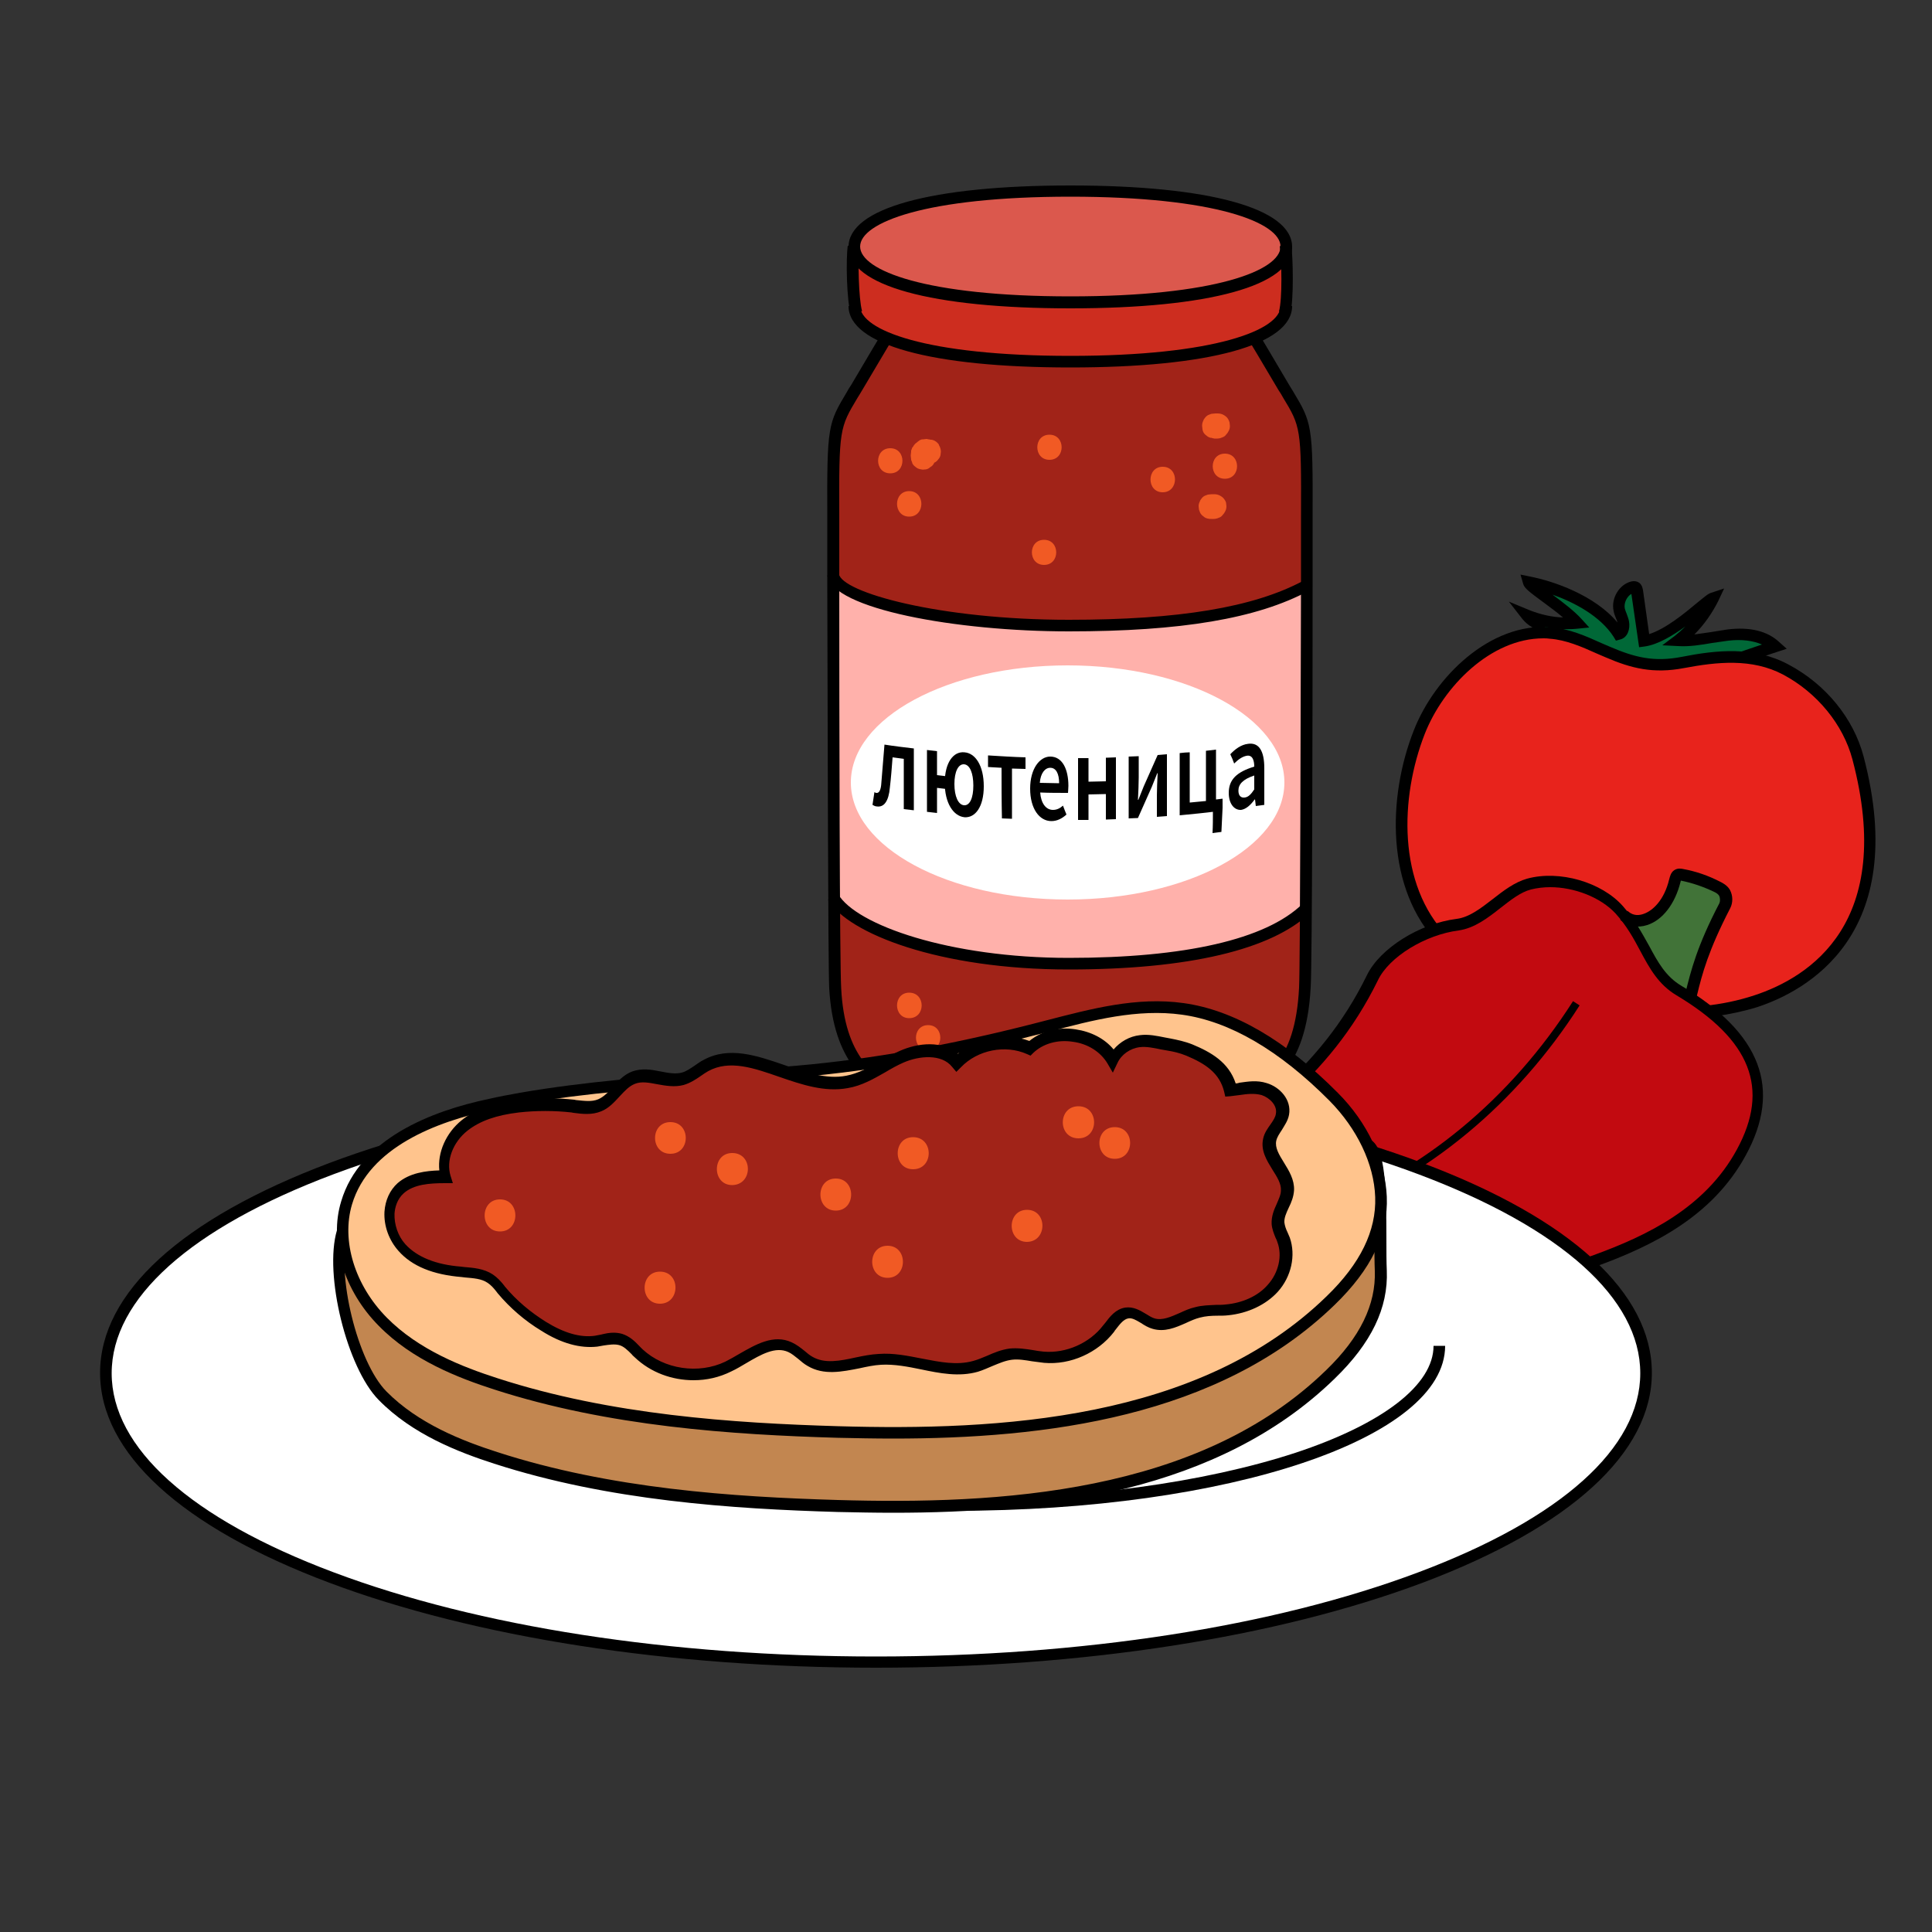 <?xml version="1.0" encoding="utf-8"?>
<!-- Generator: Adobe Illustrator 25.2.1, SVG Export Plug-In . SVG Version: 6.00 Build 0)  -->
<svg version="1.1" id="Layer_1" xmlns="http://www.w3.org/2000/svg" xmlns:xlink="http://www.w3.org/1999/xlink" x="0px" y="0px"
	 viewBox="0 0 500 500" style="enable-background:new 0 0 500 500;" xml:space="preserve">
<rect x="0" y="0" width="500" height="500" fill="#333333" stroke="none"/>
<style type="text/css">
	.st0{fill:#006837;}
	.st1{fill:#E8231C;}
	.st2{fill:#417338;}
	.st3{fill:#C20A10;}
	.st4{fill:#A12318;}
	.st5{fill:#F15A24;}
	.st6{fill:#FFFFFF;}
	.st7{fill:#FFB1AB;}
	.st8{fill:#CD2D1F;}
	.st9{fill:#DB584D;}
	.st10{fill:#C28650;}
	.st11{fill:#FFC48D;}
	.st12{fill:#FCD895;}
	.st13{fill:#96070D;}
	.st14{fill:#FB953B;}
	.st15{fill:#8C6539;}
	.st16{fill:#FFDC73;}
	.st17{fill:#D68F32;}
	.st18{fill:#FFCC36;}
	.st19{fill:#873813;}
	.st20{fill:#B5621D;}
	.st21{fill:#DEA62C;}
	.st22{fill:#FCF8B8;}
	.st23{fill:#F2B363;}
	.st24{fill:#CC9248;}
	.st25{fill:#F0A637;}
	.st26{fill:#C49074;}
	.st27{fill:#754D37;}
	.st28{fill:#CC5225;}
	.st29{fill:#FFA482;}
	.st30{fill:#C2796B;}
	.st31{fill:#BD4E38;}
	.st32{fill:#A1341F;}
	.st33{fill:#E0D798;}
	.st34{fill:#B8B285;}
	.st35{fill:#B0974C;}
	.st36{fill:#E4C462;}
	.st37{fill:#86A1CF;}
	.st38{fill:#C9DEFF;}
	.st39{display:none;}
	.st40{display:inline;fill:#FFEDBA;}
	.st41{display:inline;fill:none;stroke:#000000;stroke-width:4;stroke-miterlimit:10;}
	.st42{fill:#D4B65D;}
	.st43{fill:#EBB79B;}
	.st44{fill:#A67460;}
	.st45{fill:#9C7140;}
	.st46{fill:#CFA372;}
	.st47{fill:#A43931;}
	.st48{fill:#C9665E;}
	.st49{fill:#B3B3B3;}
	.st50{fill:#FFC3BF;}
	.st51{fill:#86514E;}
	.st52{fill:#FFDDB3;}
	.st53{fill:#B56D6A;}
	.st54{fill:#E3B7B6;}
	.st55{fill:#CCAFA4;}
	.st56{fill:#D9A190;}
	.st57{fill:#C97270;}
	.st58{fill:#BC7E65;}
	.st59{fill:#FFEADB;}
	.st60{fill:#666666;}
	.st61{fill:#FCE18D;}
	.st62{fill:#FCA432;}
	.st63{fill:#D66B00;}
	.st64{fill:#FAD1A3;}
	.st65{fill:#FCE7A4;}
	.st66{fill:#9C654C;}
	.st67{fill:#C74E18;}
	.st68{fill:#FCD04C;}
	.st69{fill:#CCA173;}
	.st70{fill:#FFDF80;}
	.st71{fill:#F7AB4F;}
	.st72{fill:#E0931C;}
	.st73{fill:#C72805;}
	.st74{fill:#C7B481;}
	.st75{fill:#FCB962;}
	.st76{fill:#E67A23;}
	.st77{fill:#704C32;}
	.st78{fill:#592B29;}
	.st79{fill:#4A201F;}
	.st80{fill:#7A4A48;}
	.st81{fill:#D4F0FF;}
	.st82{fill:#FFF4C7;}
	.st83{fill:#FCF19F;}
	.st84{fill:#FCE221;}
	.st85{fill:#FCEC71;}
</style>
<g>
	<g>
		<g>
			<path class="st0" d="M459.4,167.3c-0.1-0.1-1.4,0.5-1.5,0.5c-0.5,0.2-1.1,0.4-1.6,0.5c-1.1,0.4-2.2,0.7-3.3,1.1
				c-0.5,0.2-1.1,0.3-1.5,0.5c-0.3,0.2-0.5,0.4-0.8,0.5c-1,0.4-2.1,0.5-3.1,0.7c-9.3,1.6-19.1,3.2-28.2,0.5c-3.1-0.9-6-2.3-8.9-3.8
				c-2.5-1.3-5.1-2.7-7.7-3.9c-1.2-0.6-2.6-1-3.8-1.6c-0.4-0.2-0.7-0.4-1-0.7c-0.9-0.7-1.9-1.3-2.6-2.3c4.1,1.7,8.6,2.3,12.9,1.9
				c-3.7-4.1-12.1-8.9-12.6-10.5c6.4,1.2,18.3,5.4,23.3,13.4c1.1-0.3,1.5-1.8,1.2-2.9c-0.2-1.2-0.8-2.2-1.1-3.3
				c-0.5-2.5,1.1-5.3,3.4-5.9c0.3-0.1,0.6-0.1,0.8,0c0.3,0.2,0.3,0.5,0.4,0.8c0.6,4.3,1.2,8.7,1.9,13c7-0.9,16.1-10.5,17.8-11.1
				c-2.1,4.4-5.2,8.2-9,11c4.3,0.3,8.5-1,12.8-1.5C451.5,163.9,456.2,164.3,459.4,167.3z"/>
			<path class="st1" d="M401.2,163.8c-14.5-1.1-28.4,11.6-33.9,25.7c-7,17.7-6.8,40.5,6.2,53.9c7.1,7.3,18,12.3,27.7,14.5
				c17.6,4,36.1,6.8,53.3,1.2s37.2-22,26.4-62.9c-2.6-9.9-10-18.2-18.7-22.8c-8.5-4.5-17.7-3.6-26.7-1.8c-7.3,1.4-12.5,0.3-19.4-2.7
				C411.3,166.6,406.5,164.2,401.2,163.8z"/>
			<g>
				<path d="M433.1,263.7c-10.9,0-21.8-2-32.3-4.4c-11.2-2.5-21.8-8.1-28.4-14.9c-13.9-14.3-13.3-38.2-6.5-55.4
					c5.4-13.8,19.7-27.9,35.4-26.7l0,0c4.8,0.4,9.1,2.3,13.3,4.2c0.7,0.3,1.4,0.6,2.1,0.9c6.3,2.7,11.3,4,18.5,2.6
					c9.1-1.8,18.8-2.8,27.7,2c9.6,5.1,16.8,13.9,19.4,23.8c12.2,46.4-15.1,60.7-27.4,64.8C447.8,262.8,440.4,263.7,433.1,263.7z
					 M399.4,165.2c-13.6,0-25.9,12.5-30.7,24.8c-6.4,16.4-7.1,38.9,5.9,52.3c6.2,6.4,16.3,11.7,26.9,14.1
					c17.2,3.9,35.5,6.8,52.5,1.2c14.3-4.7,36.6-18.8,25.4-61.1c-2.4-9-9.1-17.2-17.9-21.9c-8.1-4.3-17.2-3.3-25.7-1.7
					c-7.9,1.5-13.6,0.1-20.3-2.8c-0.7-0.3-1.4-0.6-2.1-0.9c-4-1.8-8.1-3.6-12.3-3.9l0,0C400.5,165.2,400,165.2,399.4,165.2z"/>
			</g>
			<g>
				<path d="M451.4,171.5l-1-2.8l5.6-1.9c-2.3-1-5.2-1.4-8.7-1c-1.4,0.2-2.8,0.4-4.2,0.6c-2.9,0.5-5.9,1-8.9,0.8l-4-0.2l3.2-2.4
					c1-0.8,1.9-1.6,2.8-2.5c-3.3,2.4-7.1,4.7-10.5,5.2l-1.5,0.2l-2-13.8c-1.2,0.7-2,2.4-1.7,3.8c0.1,0.4,0.3,0.9,0.5,1.4
					c0.2,0.6,0.5,1.3,0.6,2c0.3,1.8-0.3,4.1-2.3,4.6l-1.1,0.3l-0.6-1c-3.4-5.3-10.1-8.9-15.8-10.9c2.7,2,5.6,4.2,7.5,6.3l2,2.2
					l-3,0.3c-2.8,0.3-5.7,0.1-8.5-0.5l-0.2,1.2c-2.2-0.3-4.2-1.5-5.6-3.2l-3.5-4.5l5.3,2.2c2.8,1.1,5.7,1.8,8.7,1.9
					c-1.5-1.3-3.3-2.6-4.9-3.8c-3.5-2.6-5.1-3.7-5.4-4.9l-0.7-2.4l2.4,0.5c5.9,1.1,16.8,4.8,22.7,11.9c-0.1-0.4-0.2-0.7-0.4-1.1
					c-0.2-0.6-0.5-1.2-0.6-1.9c-0.7-3.2,1.4-6.8,4.5-7.6c0.8-0.2,1.5-0.1,2.1,0.3c0.8,0.6,0.9,1.5,1,1.9l1.6,11.4
					c4.2-1.3,9.2-5.4,12.3-8c2.1-1.7,3-2.5,3.8-2.7l3.3-1.1l-1.5,3.2c-1.6,3.2-3.7,6.2-6.2,8.7c1.4-0.2,2.7-0.4,4.2-0.6
					c1.4-0.2,2.9-0.5,4.4-0.7c5.8-0.7,10.3,0.4,13.4,3.3l1.9,1.7L451.4,171.5z"/>
			</g>
		</g>
		<g>
			<path class="st2" d="M428.3,248.8c2.6,3.8,5.3,7.9,9.1,9.7c2.1-9.3,5.4-18.1,9.9-26c-3.2-4.9-8.6-7.5-13.5-6.7
				c0,0-1.3,4.7-1.5,5.1c-0.8,1.6-1.8,3.1-2.9,4.4c-1.2,1.3-2.6,2.3-4.1,3c-1.4,0.7-2.6,1.4-1.7,3.4
				C424.8,244.2,426.8,246.6,428.3,248.8z"/>
			<path class="st3" d="M355.3,253c-15.4,31.5-42.9,44.4-69.2,62.7c-3.7,2.6-7.7,5.8-8.5,10.8c-0.6,3.7,0.8,7.6,2.7,10.7
				c8.5,13.7,25.3,12.9,39.1,10.6c31.6-5.2,63.3-10.4,93.5-21.6c14.5-5.4,29.5-12.9,37.8-28c9.7-17.9,1.9-31.1-16.2-41.9
				c-7.5-4.5-8.4-13-15.4-20.9c-4.9-5.6-15.2-8.8-23.3-6.6c-6.4,1.7-11.6,9.6-18.4,10.5C367.9,240.5,358.3,246.8,355.3,253z"/>
			<g>
				<path d="M305.5,350.6c-10.3,0-20.4-2.7-26.6-12.6c-1.4-2.3-3.7-6.8-2.9-11.7c0.8-5.4,4.9-8.9,9.1-11.8c5-3.5,10.2-6.8,15.1-10.1
					c21.3-13.8,41.3-26.9,53.6-52.1l0,0c3.4-6.9,13.6-13.3,23.2-14.5c3.2-0.4,6.2-2.7,9.3-5.1c2.8-2.2,5.7-4.4,8.9-5.3
					c8.4-2.3,19.3,0.9,24.8,7.1c3.1,3.5,5,7.1,6.8,10.3c2.3,4.3,4.3,7.9,8.3,10.3c20.7,12.3,26.1,26.7,16.7,43.9
					c-8.7,16-24.4,23.5-38.6,28.7c-30.5,11.2-62.7,16.5-93.8,21.7C315.1,350,310.3,350.6,305.5,350.6z M401.2,229.6
					c-1.7,0-3.4,0.2-5,0.6c-2.7,0.7-5.2,2.7-7.9,4.8c-3.3,2.6-6.7,5.2-10.8,5.8c-8.6,1.1-18,6.8-20.9,12.9l0,0
					c-12.7,25.9-33.1,39.2-54.7,53.3c-4.9,3.2-10,6.5-15,10c-3.4,2.4-7.1,5.3-7.8,9.8c-0.6,4,1.3,7.7,2.5,9.6
					c8.1,13,24.3,12.1,37.6,9.9c31-5.1,63.1-10.4,93.3-21.5c13.7-5,28.8-12.2,37-27.3c8.6-15.8,3.6-28.4-15.6-39.9
					c-4.7-2.8-7-7-9.4-11.5c-1.7-3.2-3.5-6.5-6.4-9.7C414.2,232.2,407.4,229.6,401.2,229.6z"/>
			</g>
			<g>
				<path d="M343.2,314.5l-0.7-1.9c25.6-9.3,48.5-28.3,64.6-53.5l1.7,1.1C392.5,285.7,369.2,305,343.2,314.5z"/>
			</g>
			<g>
				<path d="M438.9,258.5l-2.9-0.7l0.2-0.9c1.4-5.6,2.9-11.9,8.8-23.2c0.2-0.5,0.2-1.3-0.1-1.9c-0.2-0.3-0.5-0.6-1.1-0.9
					c-2.9-1.4-5.8-2.4-8.8-3c0,0,0,0,0,0c0,0.1-0.1,0.3-0.1,0.4c-1.4,5.6-4.6,9.8-8.6,11.1c-2.5,0.8-4.9,0.4-6.8-1.2l-0.2-0.2
					l1.9-2.3l0.2,0.2c1.4,1.2,2.9,1,4,0.6c2.3-0.8,5.3-3.5,6.6-9c0.2-0.7,0.4-1.7,1.3-2.3c0.9-0.6,1.8-0.4,2.3-0.3
					c3.3,0.6,6.5,1.7,9.6,3.3c0.6,0.3,1.8,0.9,2.5,2.1c0.8,1.5,0.8,3.3,0.1,4.7c-5.7,11-7.3,17.1-8.6,22.5L438.9,258.5z"/>
			</g>
		</g>
		<g>
			<g>
				<path class="st4" d="M216.4,121.1c-1.9,7.5,0,9.4,0,17.3c0.2,35,0.4,69.9,0.6,104.9c0,9.4-1,20.2,2.9,28.4
					c6.6,13.8,19.2,16.3,32.6,18.3c19.1,2.8,27,3,46.1,0.4c7.7-1.1,12-1.5,19.1-5.1s13.2-5.4,16.7-13.5c5-11.6,5-34.4,4.7-47.4
					c-0.8-36.4,0.4-61-0.2-93.8c-0.1-7.3-0.6-14.8-3-21.5c-3-8.4-10.2-20.1-15.8-26.3c-3.5-3.9-5.8-9.6-10.4-11.4
					c-3.8-1.5-7.9-1.4-11.9-1.2c-4.1,0.2-4.7,0.3-8.7,0.5c-4.1,0.2-2.4,0.4-6.6,0.6c-4.1,0.2-8.2,0.4-12.3,0.7
					c-4.1,0.3-4.7,7.4-8.8,7.7c-4.1,0.3-2.4,0.7-6.5,1.2c-4.1,0.4-8.2,0.9-12.3,1.5c-2.7,0.4-5.8,0.5-8.3,1.8
					c-1.8,1-1.5-2.7-2.5-0.8c-2,3.6-5.8,9.2-7.7,12.9c-2,3.8-6.2,12.7-7.6,16.9C216.1,114.2,216.7,120.1,216.4,121.1z"/>
				<path class="st5" d="M242.6,114.6c-0.4-0.4-0.9-0.7-1.5-0.8c0,0-0.1,0-0.1,0c0,0,0,0-0.1,0c-0.2,0-0.4-0.1-0.5-0.1
					c-0.1,0-0.3,0-0.5-0.1c0,0-0.1,0-0.1,0c0,0,0,0,0,0c-0.2,0-0.7,0.1-0.9,0.1c0,0,0,0-0.1,0c0,0-0.1,0-0.1,0c0,0,0,0-0.1,0
					c-0.3,0.1-0.6,0.2-0.8,0.4c-0.2,0.1-0.4,0.3-0.5,0.4c-0.2,0.1-0.4,0.3-0.5,0.4c0,0,0,0,0,0c-0.2,0.2-0.4,0.5-0.5,0.7
					c0,0-0.1,0.1-0.1,0.1c0,0,0,0.1-0.1,0.1c-0.1,0.3-0.2,0.6-0.3,0.8c0,0,0,0,0,0.1c0,0,0,0.1,0,0.1c0,0,0,0,0,0.1
					c0,0.2-0.1,0.7-0.1,0.9c0,0,0,0,0,0c0,0,0,0.1,0,0.1c0,0,0,0,0,0.1c0,0.3,0.1,0.6,0.1,0.9c0,0,0,0,0,0c0,0,0,0.1,0,0.1
					c0.1,0.2,0.2,0.6,0.3,0.8c0,0,0,0,0,0c0,0,0,0,0,0.1c0.2,0.4,0.5,0.7,0.8,0.9c0.3,0.3,0.7,0.5,1.1,0.6c0.4,0.1,0.9,0.2,1.3,0.1
					c0.4,0,0.8-0.1,1.2-0.4c0.2-0.2,0.4-0.3,0.7-0.5c0.3-0.3,0.5-0.6,0.6-0.9c0,0,0.1,0,0.1,0c0.4-0.2,0.7-0.5,0.9-0.8
					c0.3-0.3,0.5-0.7,0.6-1.1c0-0.3,0.1-0.6,0.1-0.9c0-0.6-0.2-1.2-0.5-1.7C243,115,242.8,114.8,242.6,114.6z M235.3,133.7
					c4.2,0,4.2-6.6,0-6.6C231.1,127.1,231.1,133.7,235.3,133.7z M230.4,116c-4.2,0-4.2,6.5,0,6.5C234.6,122.5,234.6,116,230.4,116z
					 M311.4,111.8c0.2,0.4,0.5,0.7,0.8,0.9c0.3,0.3,0.7,0.5,1.1,0.6c0.2,0,0.3,0,0.5,0.1c0.2,0,0.3,0.1,0.5,0.1c0,0,0.1,0,0.1,0
					c0.1,0,0.1,0,0.2,0c0.1,0,0.2,0,0.4,0c0.4,0,0.9-0.1,1.3-0.3c0.4-0.1,0.8-0.4,1-0.7c0.3-0.3,0.5-0.6,0.7-1
					c0.2-0.4,0.3-0.8,0.3-1.3c0-0.3-0.1-0.6-0.1-0.9c-0.2-0.6-0.4-1-0.8-1.4c-0.2-0.2-0.4-0.3-0.7-0.5c-0.5-0.3-1.1-0.4-1.6-0.4
					c-0.1,0-0.2,0-0.4,0c-0.1,0-0.1,0-0.2,0c-0.3,0-0.7,0.1-1,0.1c-0.3,0.1-0.5,0.2-0.8,0.3c-0.4,0.2-0.7,0.5-0.9,0.8
					c-0.2,0.2-0.3,0.4-0.4,0.7c-0.2,0.4-0.3,0.8-0.3,1.3c0,0.3,0.1,0.6,0.1,0.9C311.2,111.3,311.3,111.5,311.4,111.8z M317,117.4
					c-4.2,0-4.2,6.5,0,6.5C321.2,123.9,321.2,117.4,317,117.4z M316.5,128.8c-0.2-0.2-0.4-0.3-0.7-0.5c-0.5-0.3-1.1-0.4-1.6-0.4
					c-0.1,0-0.2,0-0.4,0c-0.1,0-0.1,0-0.2,0c-0.3,0-0.7,0.1-1,0.1c-0.3,0.1-0.5,0.2-0.8,0.3c-0.4,0.2-0.7,0.5-0.9,0.8
					c-0.2,0.2-0.3,0.4-0.4,0.7c-0.2,0.4-0.3,0.8-0.3,1.2c0,0.3,0.1,0.6,0.1,0.9c0.1,0.3,0.2,0.5,0.3,0.8c0.2,0.4,0.5,0.7,0.8,0.9
					c0.3,0.3,0.7,0.5,1.1,0.6c0.4,0.1,0.7,0.1,1,0.1c0.1,0,0.1,0,0.2,0c0.1,0,0.2,0,0.4,0c0.4,0,0.9-0.1,1.3-0.3
					c0.4-0.1,0.8-0.4,1-0.7c0.3-0.3,0.5-0.6,0.7-1c0.2-0.4,0.3-0.8,0.3-1.3c0-0.3-0.1-0.6-0.1-0.9
					C317.2,129.7,316.9,129.2,316.5,128.8z M300.9,120.8c-4.2,0-4.2,6.6,0,6.6C305.1,127.4,305.2,120.8,300.9,120.8z M299.5,273.7
					c-4.2,0-4.2,6.6,0,6.6C303.7,280.2,303.8,273.7,299.5,273.7z M289.8,263.2c-4.2,0-4.2,6.5,0,6.5
					C294,269.7,294,263.2,289.8,263.2z M277.2,268.8c-4.2,0-4.2,6.5,0,6.5C281.4,275.3,281.4,268.8,277.2,268.8z M235.3,256.9
					c-4.2,0-4.2,6.6,0,6.6C239.6,263.5,239.6,256.9,235.3,256.9z M240.2,265.3c-4.2,0-4.2,6.5,0,6.5
					C244.4,271.8,244.4,265.3,240.2,265.3z M270.2,139.7c-4.2,0-4.2,6.5,0,6.5C274.4,146.2,274.4,139.7,270.2,139.7z M271.6,112.5
					c-4.2,0-4.2,6.5,0,6.5C275.8,119,275.8,112.5,271.6,112.5z"/>
				<path class="st6" d="M215.6,148.8v83.4c0,0,1.4,8.6,27,13.6c27.1,5.2,75.1,7.3,95.4-10.6v-83.4c0,0-22.9,10-55.9,10.1
					c-48.8,0.1-65.1-10.1-65.1-10.1L215.6,148.8z"/>
				<path class="st7" d="M215.6,148.8v83.4c0,0,1.4,8.6,27,13.6c27.1,5.2,75.1,7.3,95.4-10.6v-83.4c0,0-22.9,10-55.9,10.1
					c-48.8,0.1-65.1-10.1-65.1-10.1L215.6,148.8z"/>
				<g>
					<path d="M276.6,293.3c-24.5,0-42.1-4.3-52.2-12.9l1.9-2.3c9.6,8.1,26.5,12.1,50.3,12.1c28.5,0,39-5.4,46.7-9.4
						c0.7-0.4,1.4-0.7,2.1-1.1l1.3,2.7c-0.7,0.3-1.4,0.7-2.1,1.1C316.7,287.6,305.8,293.3,276.6,293.3z"/>
				</g>
				<g>
					<path d="M276.6,250.9c-33.5,0-57.1-9.3-62.3-18l2.6-1.5c4.7,8,28.9,16.5,59.7,16.5c30.1,0,51-4.8,60.4-13.9l2.1,2.2
						C329.1,245.8,307.5,250.9,276.6,250.9z"/>
				</g>
				<g>
					<path d="M276.6,163.4c-29.1,0-61.2-5.8-62.5-14.5l3-0.4c0.7,4.8,26,11.9,59.5,11.9c28.5,0,47.8-3.2,60.7-10.1l1.4,2.6
						C325.3,160.1,305.6,163.4,276.6,163.4z"/>
				</g>
				<g>
					<path d="M232.6,285.4c-8.1-4.2-16.9-10.3-18-29.6c-0.3-6.4-0.4-69.9-0.5-103.9c0-9.5,0-16.3,0-18.1
						c-0.1-23.7,0.2-24.2,5.1-32.4c0.3-0.6,0.7-1.2,1.1-1.8c9.2-15.6,10-16.8,10.1-16.9l2.5,1.7l-1.2-0.8l1.3,0.8
						c0,0-0.9,1.4-10,16.8c-0.4,0.7-0.8,1.3-1.1,1.8c-4.6,7.7-4.8,8-4.7,30.8c0,1.9,0,8.7,0,18.2c0,31.6,0.1,97.4,0.5,103.8
						c0.9,17.7,8.6,23.1,16.3,27.1L232.6,285.4z"/>
				</g>
				<g>
					<path d="M318.4,286.6l-1.4-2.7c0.9-0.5,1.9-0.9,2.9-1.4c7.2-3.3,15.3-7.1,16.3-26.9c0.3-6.4,0.4-72.2,0.5-103.9
						c0-9.4,0-16.2,0-18.1c0.1-22.9-0.1-23.2-4.7-30.8c-0.3-0.6-0.7-1.2-1.1-1.8c-9.1-15.4-10-16.7-10-16.8l2.5-1.7
						c0.1,0.1,0.9,1.3,10.1,16.9c0.4,0.7,0.8,1.3,1.1,1.8c4.9,8.2,5.2,8.7,5.1,32.4c0,1.9,0,8.6,0,18c0,34.1-0.1,97.6-0.5,104
						c-1.2,21.7-10.6,26-18.1,29.5C320.2,285.7,319.3,286.1,318.4,286.6z"/>
				</g>
				<ellipse class="st6" cx="276.3" cy="202.5" rx="56.1" ry="30.3"/>
			</g>
			<g>
				<path class="st8" d="M221.2,79.2c1.7,7.8,19,14.4,55.9,14.4s55.9-6.5,55.9-14.4s7.6-24.9-29.3-24.9S212.4,40.4,221.2,79.2z"/>
				<g>
					<path d="M277,95.1c-35.9,0-57.4-5.9-57.4-15.9h3c0,6.2,17,12.9,54.4,12.9s54.4-6.7,54.4-12.9h3C334.4,89.2,313,95.1,277,95.1z"
						/>
				</g>
				<ellipse class="st9" cx="277" cy="63.8" rx="55.9" ry="14.4"/>
				<g>
					<path d="M277,79.8c-35.9,0-57.4-5.9-57.4-15.9s21.5-15.9,57.4-15.9s57.4,5.9,57.4,15.9S313,79.8,277,79.8z M277,50.9
						c-37.4,0-54.4,6.7-54.4,12.9s17,12.9,54.4,12.9s54.4-6.7,54.4-12.9S314.4,50.9,277,50.9z"/>
				</g>
				<g>
					<path d="M220.2,81.4c-1.1-3.7-1.3-14.2-0.8-17.8l3,0.4c-0.4,3.2-0.2,13.3,0.7,16.5L220.2,81.4z"/>
				</g>
				<g>
					<path d="M333.9,81.4l-2.9-0.8c0.9-3.3,0.7-13.2,0.2-16.9l3-0.4C334.6,66.7,334.9,77.4,333.9,81.4z"/>
				</g>
			</g>
			<g>
				<path d="M225.8,208.3c0.2-1.1,0.3-2.2,0.5-3.3c0.2,0.1,0.3,0.2,0.5,0.2c0.7,0.1,1.2-0.7,1.3-2.7c0.3-3.3,0.5-6.5,0.8-9.8
					c2.5,0.4,5.1,0.7,7.6,1c0,5.3,0,10.6,0,16c-0.9-0.1-1.8-0.2-2.6-0.3c0-4.3,0-8.7,0-13c-1-0.1-1.9-0.3-2.9-0.4
					c-0.2,2.6-0.4,5.3-0.7,7.8c-0.3,3.5-1.5,5.2-3.4,4.9C226.5,208.7,226.2,208.5,225.8,208.3z"/>
				<path d="M239.9,194.1c0.9,0.1,1.8,0.2,2.6,0.3c0,2.1,0,4.1,0,6.2c0.8,0.1,1.7,0.2,2.5,0.3c0,1.1,0,2.2,0,3.3
					c-0.8-0.1-1.7-0.2-2.5-0.3c0,2.2,0,4.3,0,6.5c-0.9-0.1-1.8-0.2-2.6-0.3C239.9,204.8,239.9,199.5,239.9,194.1z M244.5,202.6
					c0-5.2,2.2-8.2,5.1-7.9c2.8,0.2,5,3.4,5,8.8c0,5.3-2.2,8.2-5,8C246.7,211.2,244.5,207.8,244.5,202.6z M251.9,203.3
					c0-3.2-0.9-5.4-2.4-5.5c-1.5-0.1-2.5,1.9-2.5,5.1c0,3.2,1,5.4,2.5,5.5C251,208.5,251.9,206.5,251.9,203.3z"/>
				<path d="M259.2,198.7c-1.2-0.1-2.4-0.1-3.5-0.2c0-1,0-2,0-3c3.2,0.2,6.5,0.4,9.7,0.5c0,1,0,2,0,3c-1.2,0-2.4-0.1-3.5-0.1
					c0,4.3,0,8.7,0,13c-0.9,0-1.8-0.1-2.6-0.1C259.2,207.4,259.2,203.1,259.2,198.7z"/>
				<path d="M266.6,204.1c0-5.2,2.5-8.3,5.2-8.3c3.1,0,4.7,3.2,4.7,7.6c0,0.7-0.1,1.4-0.1,1.8c-2.4,0-4.8,0-7.2-0.1
					c0.2,2.8,1.5,4.5,3.3,4.5c1,0,1.8-0.4,2.6-1.1c0.3,0.8,0.6,1.6,0.9,2.3c-1.1,1-2.4,1.7-3.9,1.7
					C269,212.5,266.6,209.3,266.6,204.1z M274.1,202.7c0-2.5-0.8-4-2.3-4c-1.3,0-2.5,1.3-2.7,3.9
					C270.8,202.6,272.5,202.7,274.1,202.7z"/>
				<path d="M279,196.2c0.9,0,1.8,0,2.7,0c0,2,0,4.1,0,6.1c1.5,0,3-0.1,4.5-0.1c0-2,0-4.1,0-6.1c0.9,0,1.8-0.1,2.6-0.1
					c0,5.3,0,10.6,0,16c-0.9,0-1.8,0.1-2.6,0.1c0-2.2,0-4.4,0-6.6c-1.5,0-3,0.1-4.5,0.1c0,2.2,0,4.4,0,6.6c-0.9,0-1.8,0-2.7,0
					C279,206.8,279,201.5,279,196.2z"/>
				<path d="M292.1,195.8c0.9,0,1.7-0.1,2.6-0.1c0,1.8,0,3.7,0,5.5c0,1.6-0.1,3.8-0.2,5.8c0,0,0.1,0,0.1,0c0.4-1,1-2.5,1.4-3.5
					c1.2-2.7,2.4-5.4,3.6-8.1c0.8-0.1,1.6-0.1,2.4-0.2c0,5.3,0,10.6,0,16c-0.9,0.1-1.7,0.1-2.6,0.2c0-1.8,0-3.7,0-5.5
					c0-1.6,0.1-3.8,0.2-5.8c0,0-0.1,0-0.1,0c-0.4,1-1,2.5-1.4,3.5c-1.2,2.7-2.4,5.4-3.6,8.1c-0.8,0-1.6,0.1-2.4,0.1
					C292.1,206.5,292.1,201.2,292.1,195.8z"/>
				<path d="M305.3,194.9c0.9-0.1,1.8-0.2,2.6-0.2c0,4.3,0,8.7,0,13c1.4-0.1,2.8-0.3,4.2-0.4c0-4.3,0-8.7,0-13
					c0.9-0.1,1.8-0.2,2.6-0.3c0,5.3,0,10.6,0,16c-3.1,0.4-6.3,0.7-9.4,1C305.3,205.6,305.3,200.3,305.3,194.9z M313.9,210
					c-0.3,0-0.5,0.1-0.8,0.1c0-1,0-2,0-3c1.1-0.1,2.2-0.3,3.3-0.4c0,0.8,0,1.6,0,2.4c-0.1,2.1-0.2,4.1-0.3,6.2
					c-0.8,0.1-1.5,0.2-2.3,0.3C313.9,213.7,313.9,211.9,313.9,210z"/>
				<path d="M318,205.2c0-3.4,2-5.4,6.6-6.8c0-1.7-0.5-3.1-2-2.8c-1.1,0.2-2.2,1-3.2,2c-0.3-0.8-0.6-1.6-1-2.4
					c1.2-1.3,2.8-2.5,4.6-2.7c2.8-0.4,4.2,1.8,4.2,6.3c0,3.2,0,6.3,0,9.5c-0.7,0.1-1.4,0.2-2.2,0.3c-0.1-0.6-0.1-1.2-0.2-1.7
					c0,0,0,0-0.1,0c-1,1.4-2.2,2.5-3.5,2.7C319.4,209.7,318,208,318,205.2z M324.6,204.3c0-1.2,0-2.4,0-3.6c-3,1-4.1,2.3-4.1,3.9
					c0,1.4,0.7,1.9,1.6,1.8C323.1,206.3,323.8,205.5,324.6,204.3z"/>
			</g>
		</g>
	</g>
	<g>
		<ellipse class="st6" cx="226.7" cy="355.3" rx="199.3" ry="74.8"/>
		<g>
			<path d="M226.7,431.6c-53.4,0-103.7-7.8-141.5-22c-38.3-14.4-59.3-33.6-59.3-54.3s21.1-39.9,59.3-54.3c37.8-14.2,88-22,141.5-22
				s103.7,7.8,141.5,22c38.3,14.4,59.3,33.6,59.3,54.3s-21.1,39.9-59.3,54.3C330.3,423.8,280.1,431.6,226.7,431.6z M226.7,282.1
				c-53.1,0-102.9,7.7-140.4,21.8c-37,13.9-57.4,32.2-57.4,51.5s20.4,37.6,57.4,51.5c37.5,14.1,87.3,21.8,140.4,21.8
				s102.9-7.7,140.4-21.8c37-13.9,57.4-32.2,57.4-51.5s-20.4-37.6-57.4-51.5C329.6,289.8,279.7,282.1,226.7,282.1z"/>
		</g>
		<g>
			<path d="M246.8,391v-3c33.4,0,64.8-4.3,88.4-12c22.7-7.5,35.8-17.6,35.8-27.7h3C374,372.2,318.1,391,246.8,391z"/>
		</g>
	</g>
	<g>
		<path class="st10" d="M126.7,305c-15.4,3.3-33.6-1.3-38.1,13.8c-3.2,10.8,2.5,34.4,10.4,42.4c7.9,8,18.6,12.6,29.3,16.1
			c28.4,9.2,58.6,11.6,88.5,12.5c45.2,1.3,95-2.5,127.5-34c7.4-7.2,13.4-16.1,13-26.9c-0.4-9.8,0.7-29.7-3.3-32.4
			c-12.4-8.2-32.9-14.1-48-16.2c-13-1.8-26.1,2.2-38.6,5.4c-20.2,5.2-40.4,9-61.2,10.9c-23.8,2.1-47.8,2.8-71.4,6.9
			C132,304,129.4,304.5,126.7,305z"/>
		<g>
			<path d="M231.2,391.5c-4.9,0-9.7-0.1-14.4-0.2c-27.3-0.8-59.2-2.9-88.9-12.5c-9.3-3-21.2-7.6-29.9-16.5
				c-8.2-8.3-14.2-32.5-10.8-43.9c3.5-11.9,14.5-12.6,26.2-13.4c4.3-0.3,8.8-0.6,13.1-1.5v0c2.6-0.6,5.3-1.1,8.1-1.6
				c16.8-2.9,34.1-4.2,50.8-5.4c6.8-0.5,13.9-1,20.8-1.6c19.5-1.7,39.4-5.3,61-10.8c1.2-0.3,2.4-0.6,3.5-0.9
				c11.6-3,23.5-6.2,35.6-4.5c15,2.1,35.8,8,48.6,16.4c3.6,2.3,3.9,12.2,3.9,25.8c0,2.9,0,5.7,0.1,7.9c0.4,9.7-4,18.8-13.5,28
				C315.3,386.1,270.3,391.5,231.2,391.5z M127,306.5c-4.4,0.9-9,1.2-13.5,1.5c-11,0.7-20.6,1.4-23.5,11.2
				c-3.1,10.4,2.5,33.3,10,40.9c8.3,8.4,19.7,12.8,28.7,15.7c29.3,9.5,61,11.6,88.1,12.4c41.5,1.2,93.4-1.5,126.4-33.6
				c8.8-8.5,12.9-17,12.6-25.7c-0.1-2.3-0.1-5-0.1-8c0-8.1-0.1-21.6-2.6-23.3c-12.4-8.2-32.8-13.9-47.4-16
				c-11.5-1.6-23.1,1.4-34.4,4.4c-1.2,0.3-2.4,0.6-3.6,0.9c-21.7,5.6-41.9,9.2-61.5,10.9c-6.9,0.6-14,1.1-20.8,1.6
				c-16.6,1.2-33.8,2.4-50.5,5.3C132.3,305.4,129.6,306,127,306.5L127,306.5z"/>
		</g>
		<path class="st11" d="M126.7,285.8c-15.4,3.3-32.6,10.4-37.1,25.5C86.4,322.1,91.1,334,99,342c7.9,8,18.6,12.6,29.3,16.1
			c28.4,9.2,58.6,11.6,88.5,12.5c45.2,1.3,95-2.5,127.5-34c7.4-7.2,13.4-16.1,13-26.9c-0.4-9.8-5.5-19-12.3-25.9
			c-10.5-10.5-24-20.7-39.1-22.8c-13-1.8-26.1,2.2-38.6,5.4c-20.2,5.2-40.4,9-61.2,10.9c-23.8,2.1-47.8,2.8-71.4,6.9
			C132,284.7,129.4,285.3,126.7,285.8z"/>
		<g>
			<path d="M231.2,372.3c-4.9,0-9.7-0.1-14.4-0.2c-27.3-0.8-59.2-2.9-88.9-12.5c-9.3-3-21.2-7.6-29.9-16.5
				c-9-9.1-12.9-21.8-9.7-32.2c4.8-16.2,23.4-23.4,38.2-26.5v0c2.6-0.6,5.3-1.1,8.1-1.6c16.8-2.9,34.1-4.2,50.8-5.4
				c6.8-0.5,13.9-1,20.8-1.6c19.5-1.7,39.4-5.3,61-10.8c1.2-0.3,2.4-0.6,3.5-0.9c11.6-3,23.5-6.2,35.6-4.5
				c13,1.8,26.4,9.6,39.9,23.2c7.7,7.7,12.3,17.5,12.7,26.9c0.4,9.7-4,18.8-13.5,28C315.3,366.9,270.3,372.3,231.2,372.3z
				 M127,287.3c-14,3-31.5,9.6-35.9,24.4c-2.8,9.4,0.7,20.9,9,29.3c8.3,8.4,19.7,12.8,28.7,15.7c29.3,9.5,61,11.6,88.1,12.4
				c41.5,1.2,93.4-1.5,126.4-33.6c8.8-8.5,12.9-17,12.6-25.7c-0.3-8.6-4.7-17.7-11.8-24.9c-13-13.1-25.9-20.6-38.2-22.3
				c-11.5-1.6-23.1,1.4-34.4,4.4c-1.2,0.3-2.4,0.6-3.6,0.9c-21.7,5.6-41.9,9.2-61.5,10.9c-6.9,0.6-14,1.1-20.8,1.6
				c-16.6,1.2-33.8,2.4-50.5,5.3C132.3,286.2,129.6,286.7,127,287.3L127,287.3z"/>
		</g>
		<path class="st4" d="M288,274.5c-4.2-7.2-15.5-8.8-21.6-3.1c-6.2-2.8-14.1-1.2-18.8,3.7c-3.3-4-9.7-3.6-14.4-1.5
			c-4.7,2.1-9,5.5-14.1,6.5c-12.3,2.3-25.5-10.3-36.5-4.3c-2,1.1-3.8,2.8-6.1,3.4c-4.1,1.1-8.7-1.8-12.7-0.3
			c-3.6,1.3-5.3,5.7-8.8,7.1c-2.2,0.9-4.6,0.5-7,0.2c-4.6-0.5-9.3-0.5-14,0c-5,0.6-10.1,1.8-14,5c-3.9,3.1-6.4,8.5-4.9,13.3
			c-4.1,0-8.6,0.2-11.7,2.9c-4.3,3.8-3.5,11.1,0.3,15.3c3.8,4.2,9.8,5.8,15.4,6.3c2.6,0.2,5.3,0.3,7.5,1.7c1.1,0.8,2,1.9,2.9,2.9
			c3.1,3.7,6.8,6.8,11,9.4c4.1,2.5,8.8,4.4,13.6,3.9c2.1-0.3,4.3-1,6.3-0.4c1.9,0.6,3.3,2.2,4.7,3.6c6,5.6,15.6,7.1,23.1,3.5
			c5.2-2.5,10.7-7.5,16-5c1.9,0.9,3.3,2.6,5.2,3.7c5.3,3.2,12-0.1,18.1-0.5c8.3-0.6,16.7,4.1,24.8,1.8c3.1-0.9,5.9-2.8,9.1-3.1
			c2.9-0.3,5.7,0.5,8.6,0.8c6.3,0.5,12.9-2.4,16.8-7.4c1.3-1.7,2.6-3.8,4.6-4.1c2.5-0.4,4.5,2,6.9,2.8c3.8,1.2,7.5-1.9,11.4-2.9
			c2.5-0.6,5.1-0.4,7.6-0.6c4.5-0.4,8.9-2.2,11.9-5.6s4.3-8.3,2.8-12.5c-0.5-1.4-1.3-2.8-1.4-4.3c-0.2-3,2.3-5.6,2.5-8.5
			c0.2-4.7-5.6-8.5-4.6-13.1c0.5-2.4,2.9-4.1,3.3-6.6c0.5-2.9-2-5.6-4.8-6.5c-3-0.9-5.7,0-8.7,0.3c-1.3-5.6-5.6-8.2-10.7-10.3
			c-1.7-0.7-3.4-1.1-5.2-1.4c-2.4-0.4-5.1-1.2-7.6-0.9C292.1,270,289.3,271.8,288,274.5z"/>
		<g>
			<path d="M179.5,357.2c-5.6,0-11.1-2-15.2-5.9c-0.3-0.3-0.6-0.5-0.8-0.8c-1.1-1.1-2.1-2.1-3.3-2.4c-1.2-0.3-2.5-0.1-3.9,0.1
				c-0.6,0.1-1.2,0.2-1.7,0.3c-4.4,0.5-9.3-0.8-14.5-4.1c-4.3-2.6-8.1-5.9-11.3-9.7l-0.3-0.4c-0.7-0.9-1.4-1.7-2.3-2.3
				c-1.6-1.1-3.7-1.2-5.9-1.4l-0.8-0.1c-7.4-0.6-12.9-2.8-16.4-6.8c-2.4-2.7-3.8-6.4-3.6-10.1c0.2-3,1.4-5.6,3.4-7.4
				c3.1-2.7,7.4-3.2,10.8-3.3c-0.5-4.6,1.7-9.7,5.8-13c3.6-2.9,8.3-4.6,14.8-5.3c4.7-0.5,9.6-0.5,14.3,0l0.5,0.1
				c2.1,0.2,4,0.5,5.7-0.2c1.4-0.6,2.6-1.8,3.8-3.2c1.4-1.6,2.9-3.2,5-4c2.5-0.9,5-0.5,7.4,0c2,0.4,3.8,0.7,5.4,0.3
				c1.2-0.3,2.3-1.1,3.5-1.9c0.7-0.5,1.4-1,2.2-1.4c6.6-3.6,13.8-1.1,20.8,1.3c5.4,1.9,11,3.8,16.1,2.8c3.1-0.6,5.9-2.1,8.8-3.8
				c1.6-0.9,3.2-1.8,5-2.6c4.9-2.2,11.1-2.7,15.1,0.7c4.9-4.3,12.3-5.6,18.5-3.3c3.2-2.6,7.5-3.7,12-3c4,0.6,7.5,2.4,9.8,5.2
				c1.7-2,4.1-3.4,6.8-3.7c2.2-0.3,4.5,0.2,6.5,0.6c0.5,0.1,1.1,0.2,1.6,0.3c1.5,0.3,3.5,0.7,5.5,1.5c4.8,2,9.4,4.6,11.2,10.1
				c0.3,0,0.7-0.1,1-0.2c2.2-0.3,4.5-0.7,7,0.1c3.4,1,6.5,4.3,5.8,8.2c-0.3,1.6-1.2,2.8-1.9,4c-0.6,0.9-1.2,1.8-1.4,2.7
				c-0.4,1.8,0.7,3.6,2,5.7c1.3,2.1,2.7,4.4,2.6,7.1c-0.1,1.7-0.7,3.2-1.4,4.6c-0.6,1.3-1.2,2.6-1.1,3.8c0.1,0.8,0.4,1.7,0.8,2.5
				c0.2,0.5,0.4,0.9,0.6,1.4c1.6,4.6,0.4,10.1-3.1,14c-3.1,3.4-7.8,5.6-12.9,6.1c-0.9,0.1-1.8,0.1-2.6,0.1c-1.7,0-3.2,0.1-4.7,0.5
				c-1.2,0.3-2.3,0.8-3.6,1.4c-2.7,1.2-5.5,2.4-8.6,1.5c-1.1-0.3-2.1-0.9-3-1.5c-1.2-0.7-2.3-1.4-3.3-1.2c-1.2,0.2-2.2,1.5-3.2,2.8
				c-0.2,0.2-0.3,0.4-0.5,0.7c-4.2,5.4-11.2,8.6-18.1,8c-1-0.1-2.1-0.3-3.1-0.4c-1.8-0.3-3.5-0.6-5.2-0.4c-1.7,0.2-3.3,0.9-5,1.6
				c-1.2,0.5-2.5,1.1-3.8,1.5c-4.9,1.4-9.9,0.4-14.7-0.6c-3.4-0.7-7-1.4-10.4-1.2c-1.8,0.1-3.7,0.5-5.5,0.9
				c-4.6,0.9-9.3,1.9-13.5-0.6c-0.9-0.5-1.7-1.2-2.4-1.8c-0.9-0.7-1.7-1.4-2.6-1.8c-3.3-1.5-7,0.6-10.9,2.9
				c-1.2,0.7-2.5,1.5-3.8,2.1C186.1,356.5,182.8,357.2,179.5,357.2z M158.8,344.9c0.7,0,1.5,0.1,2.2,0.3c1.9,0.6,3.3,1.9,4.5,3.2
				c0.3,0.3,0.5,0.5,0.8,0.8c5.6,5.2,14.5,6.5,21.4,3.2c1.2-0.6,2.4-1.3,3.6-2c4.2-2.4,8.9-5.2,13.6-3c1.3,0.6,2.3,1.4,3.3,2.2
				c0.7,0.6,1.3,1.1,2,1.5c3.2,1.9,7.2,1.1,11.3,0.2c1.9-0.4,3.9-0.8,5.9-0.9c3.8-0.3,7.6,0.5,11.2,1.2c4.7,0.9,9,1.8,13.3,0.6
				c1.1-0.3,2.3-0.8,3.5-1.3c1.8-0.8,3.7-1.6,5.9-1.9c2.1-0.2,4.1,0.1,6,0.4c1,0.2,1.9,0.3,2.8,0.4c5.8,0.5,11.9-2.2,15.4-6.8
				c0.2-0.2,0.3-0.4,0.5-0.6c1.2-1.6,2.7-3.6,5.2-4c2.1-0.3,3.8,0.7,5.3,1.6c0.8,0.5,1.6,1,2.3,1.2c2,0.6,4.2-0.4,6.5-1.4
				c1.3-0.6,2.6-1.2,4-1.5c1.8-0.5,3.6-0.5,5.4-0.6c0.9,0,1.7,0,2.5-0.1c4.4-0.4,8.4-2.2,10.9-5.1c2.8-3.1,3.8-7.5,2.5-11
				c-0.1-0.4-0.3-0.8-0.5-1.2c-0.4-1-0.9-2.2-1-3.5c-0.1-2,0.6-3.7,1.3-5.2c0.5-1.2,1.1-2.4,1.1-3.5c0.1-1.8-1-3.5-2.2-5.4
				c-1.4-2.3-3.1-4.9-2.4-8c0.3-1.5,1.2-2.7,1.9-3.7c0.7-1,1.3-1.9,1.4-2.8c0.4-2.1-1.6-4.1-3.7-4.8c-1.9-0.5-3.7-0.3-5.7,0
				c-0.8,0.1-1.6,0.2-2.4,0.3l-1.3,0.1l-0.3-1.3c-1.2-4.8-4.8-7.2-9.8-9.3c-1.7-0.7-3.5-1.1-4.8-1.3c-0.5-0.1-1.1-0.2-1.7-0.3
				c-1.9-0.4-3.8-0.8-5.5-0.6c-2.5,0.3-4.8,1.9-5.8,4.1l-1.2,2.5l-1.4-2.4c-1.8-3-5.1-5.1-9-5.6c-3.9-0.6-7.7,0.5-10.2,2.9l-0.7,0.7
				l-0.9-0.4c-5.6-2.5-12.8-1.1-17.1,3.4l-1.2,1.2l-1.1-1.3c-2.7-3.4-8.5-2.9-12.6-1.1c-1.6,0.7-3.2,1.6-4.7,2.5
				c-3,1.7-6.1,3.5-9.7,4.1c-6,1.1-11.9-0.9-17.7-2.9c-6.6-2.3-12.9-4.5-18.4-1.5c-0.7,0.4-1.3,0.8-2,1.3c-1.3,0.9-2.7,1.8-4.4,2.3
				c-2.3,0.6-4.6,0.2-6.8-0.2c-2.1-0.4-4.1-0.8-5.8-0.1c-1.5,0.6-2.6,1.8-3.9,3.2c-1.4,1.5-2.8,3.1-4.8,3.9c-2.4,1-4.9,0.7-7.2,0.4
				l-0.5-0.1c-4.5-0.5-9.1-0.5-13.6,0c-5.9,0.7-10.1,2.2-13.3,4.7c-3.8,3-5.6,7.8-4.4,11.7l0.6,1.9l-2,0c-4.1,0-8.1,0.3-10.7,2.6
				c-1.8,1.6-2.3,3.8-2.4,5.3c-0.1,2.8,0.9,5.8,2.8,7.9c3,3.3,7.9,5.3,14.4,5.8l0.8,0.1c2.4,0.2,5.1,0.4,7.4,1.9
				c1.2,0.8,2.1,1.8,2.9,2.8l0.3,0.4c3,3.6,6.6,6.6,10.6,9.1c4.7,2.9,8.9,4.1,12.6,3.6c0.5-0.1,1-0.2,1.6-0.3
				C156.7,345.1,157.7,344.9,158.8,344.9z"/>
		</g>
		<path class="st5" d="M279.1,286.3c-5.4,0-5.4,8.3,0,8.3C284.5,294.6,284.5,286.3,279.1,286.3z M265.8,313.1c-5.3,0-5.3,8.3,0,8.3
			C271.1,321.3,271.1,313.1,265.8,313.1z M236.3,294.3c-5.3,0-5.3,8.3,0,8.3C241.7,302.6,241.7,294.3,236.3,294.3z M229.7,322.4
			c-5.3,0-5.3,8.3,0,8.3C235,330.7,235,322.4,229.7,322.4z M216.3,305c-5.3,0-5.3,8.3,0,8.3C221.6,313.3,221.6,305,216.3,305z
			 M189.5,298.4c-5.3,0-5.3,8.3,0,8.3C194.9,306.6,194.9,298.4,189.5,298.4z M173.5,290.4c-5.3,0-5.3,8.2,0,8.2
			C178.8,298.6,178.8,290.4,173.5,290.4z M129.4,310.4c-5.3,0-5.3,8.3,0,8.3C134.7,318.7,134.7,310.4,129.4,310.4z M170.8,329.1
			c-5.3,0-5.3,8.3,0,8.3C176.1,337.4,176.2,329.1,170.8,329.1z M288.5,291.7c-5.3,0-5.3,8.2,0,8.2
			C293.8,299.9,293.8,291.7,288.5,291.7z"/>
	</g>
</g>
</svg>
